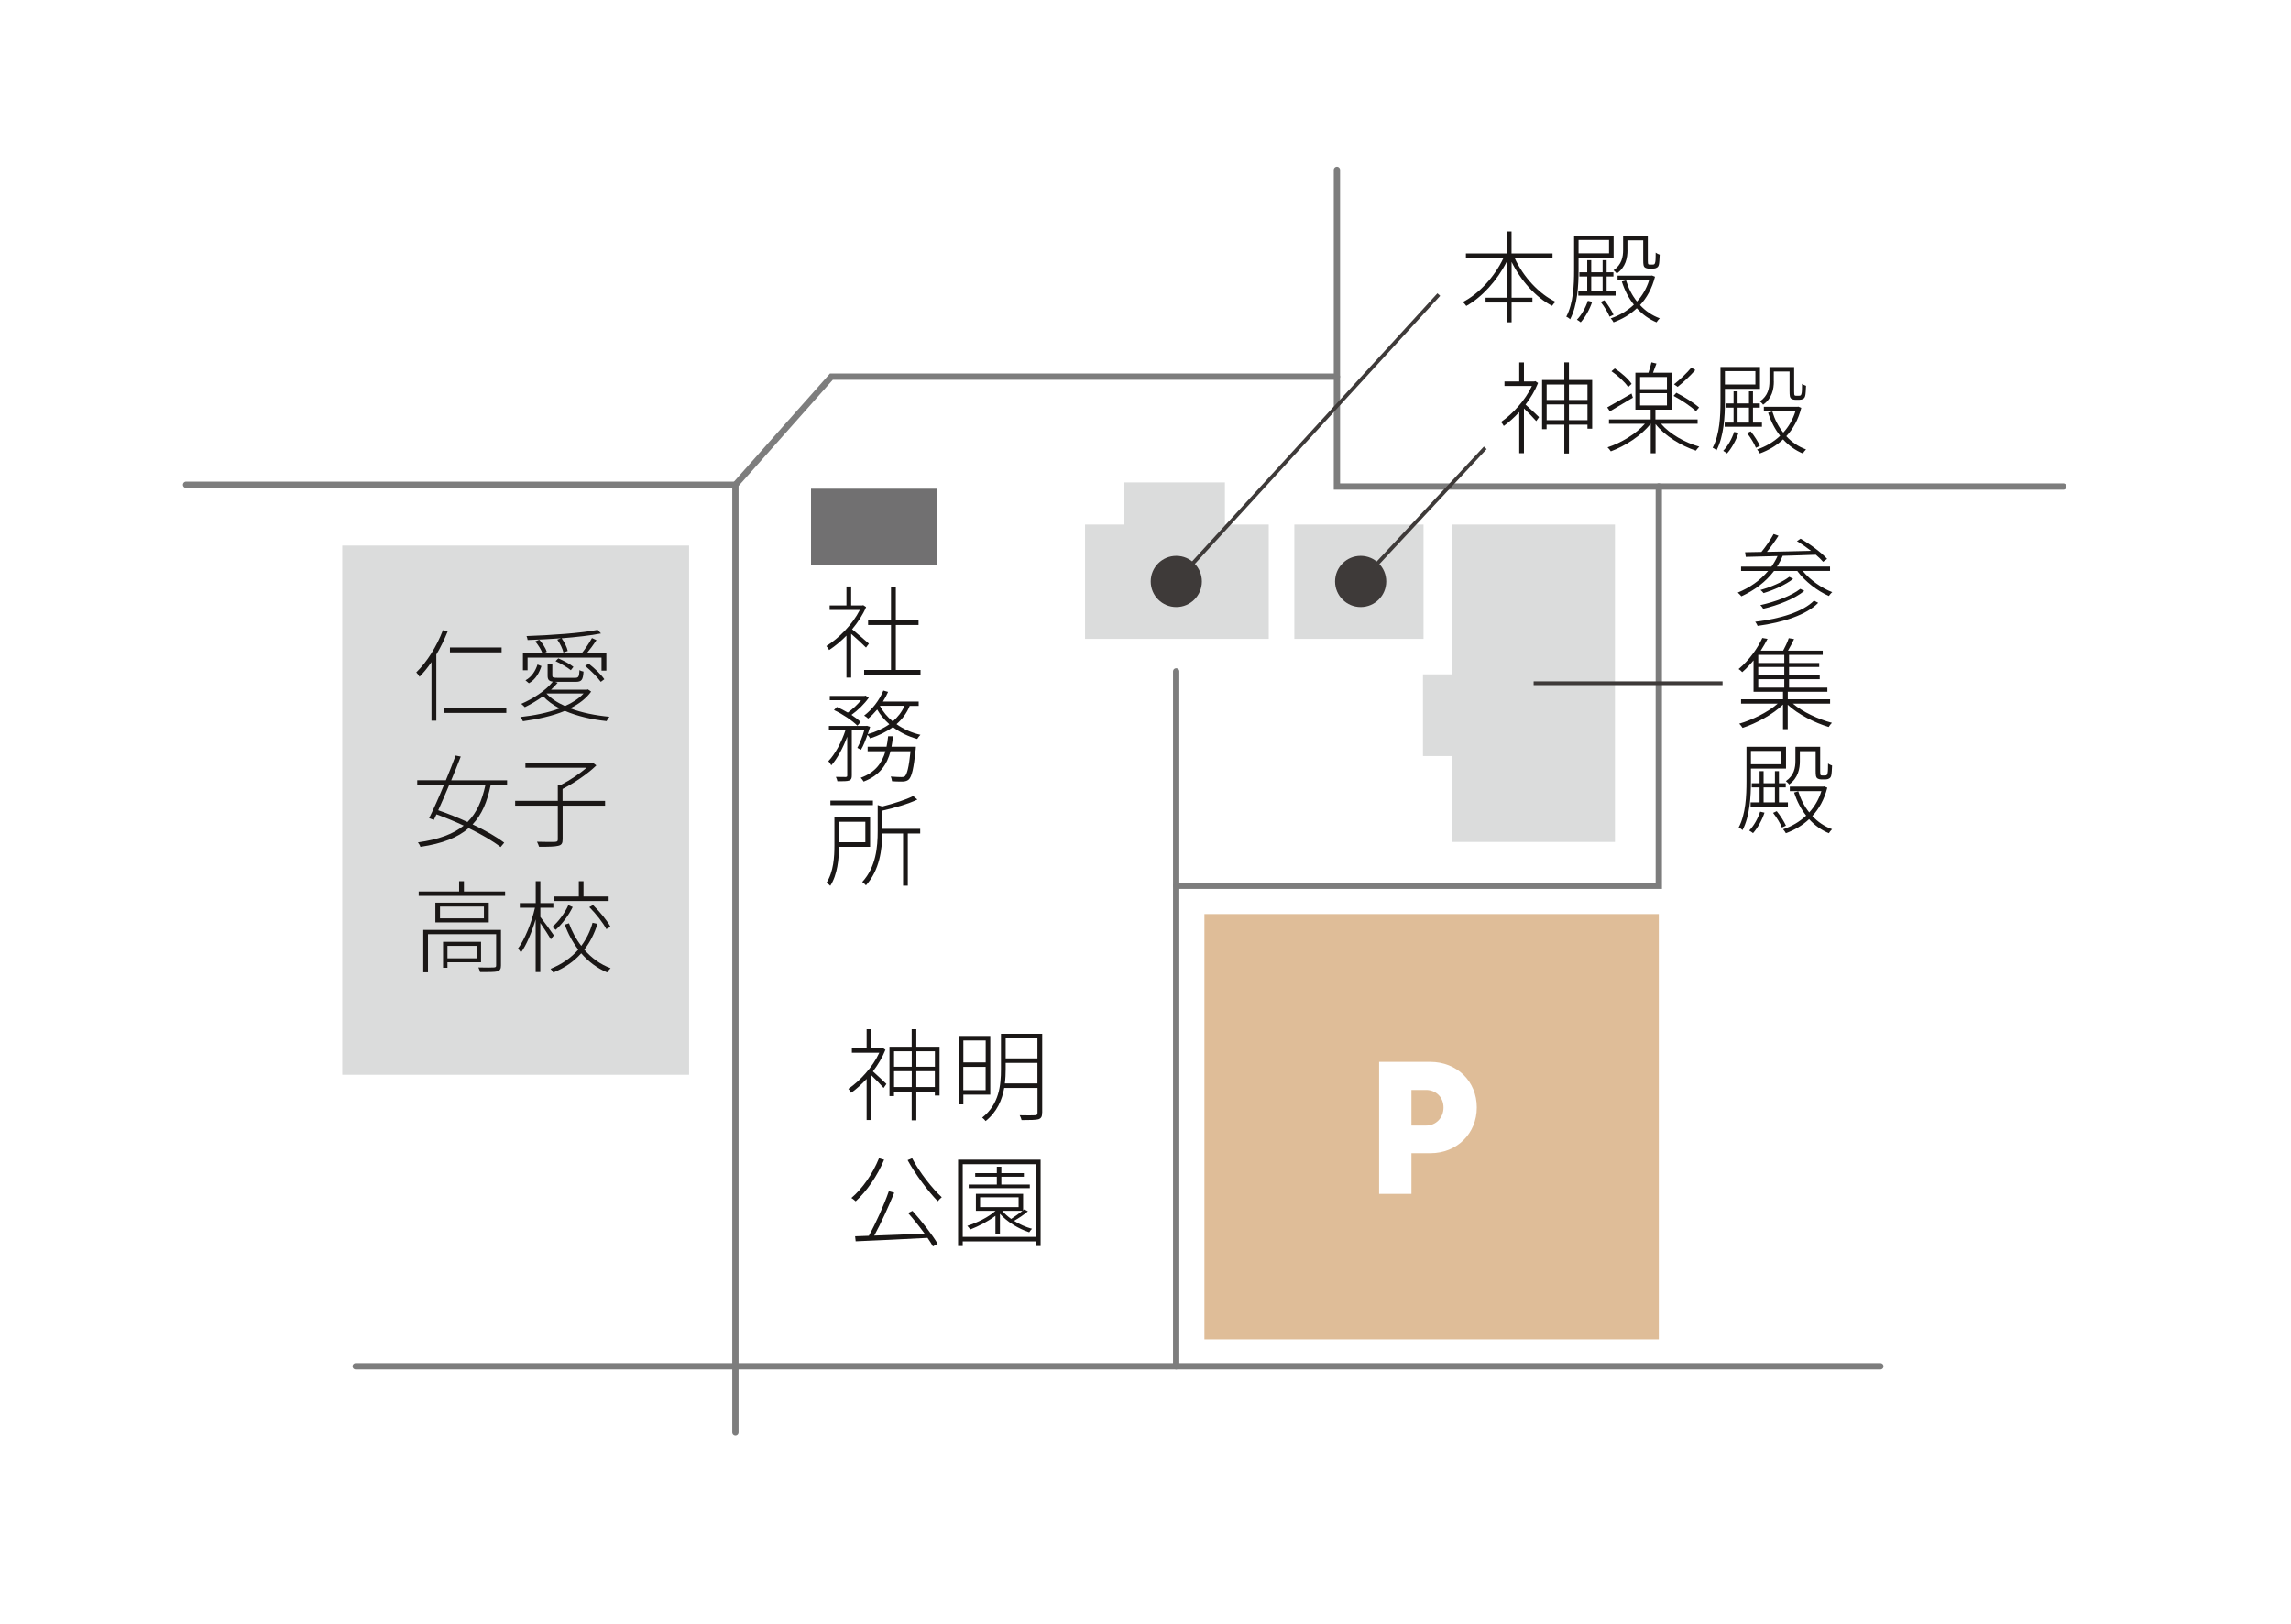 <?xml version="1.0" encoding="UTF-8"?>
<svg id="_レイヤー_1" data-name="レイヤー_1" xmlns="http://www.w3.org/2000/svg" version="1.1" viewBox="0 0 360 255.19">
  <!-- Generator: Adobe Illustrator 29.5.1, SVG Export Plug-In . SVG Version: 2.1.0 Build 141)  -->
  <rect width="360" height="255.19" fill="#fff"/>
  <line x1="295.48" y1="214.68" x2="55.89" y2="214.68" fill="none" stroke="#7d7d7d" stroke-linecap="round" stroke-width=".99"/>
  <polyline points="29.24 76.17 115.56 76.17 115.56 225.09" fill="none" stroke="#7d7d7d" stroke-linecap="round" stroke-width=".99"/>
  <polyline points="115.56 76.17 130.64 59.18 210.08 59.18" fill="none" stroke="#7d7d7d" stroke-linecap="round" stroke-width=".99"/>
  <polyline points="210.08 26.69 210.08 76.45 324.23 76.45" fill="none" stroke="#7d7d7d" stroke-linecap="round" stroke-width=".99"/>
  <polyline points="260.66 76.44 260.66 139.18 184.82 139.18" fill="none" stroke="#7d7d7d" stroke-linecap="round" stroke-width=".99"/>
  <line x1="184.82" y1="105.49" x2="184.82" y2="214.68" fill="none" stroke="#7d7d7d" stroke-linecap="round" stroke-width=".99"/>
  <rect x="53.78" y="85.72" width="54.5" height="83.15" fill="#dbdcdc"/>
  <g>
    <path d="M241.68,60.19c-.47,1.18-1.17,2.34-1.96,3.38.54.47,1.79,1.64,2.12,1.97l-.44.63c-.36-.43-1.31-1.41-1.93-1.99v7.03h-.74v-6.46c-.79.85-1.63,1.61-2.43,2.18-.09-.19-.3-.49-.44-.62,1.82-1.25,3.82-3.41,4.86-5.67h-4.31v-.71h2.32v-2.98h.74v2.98h1.63l.16-.05.43.3ZM250.19,59.7v7.66h-.74v-.63h-2.91v4.53h-.73v-4.53h-2.78v.71h-.71v-7.74h3.49v-2.76h.73v2.76h3.65ZM243.04,60.41v2.43h2.78v-2.43h-2.78ZM245.82,66.02v-2.48h-2.78v2.48h2.78ZM246.54,60.41v2.43h2.91v-2.43h-2.91ZM249.45,66.02v-2.48h-2.91v2.48h2.91Z" fill="#1a1716"/>
    <path d="M256.59,62.48c-1.25.74-2.59,1.53-3.62,2.15l-.41-.62c.96-.52,2.4-1.37,3.81-2.18l.22.65ZM261.02,66.6c1.37,1.61,3.76,2.95,6,3.58-.17.16-.41.43-.54.63-2.34-.77-4.91-2.34-6.33-4.17v4.58h-.76v-4.63h-.02c-1.44,1.86-4.03,3.51-6.25,4.33-.13-.21-.36-.49-.52-.63,2.1-.68,4.47-2.1,5.87-3.7h-5.64v-.69h6.55v-1.53h-2.4v-5.81h2.05c.17-.51.38-1.17.47-1.63l.79.19c-.17.47-.36,1-.54,1.44h2.91v5.81h-2.53v1.53h6.63v.69h-5.76ZM255.84,60.81c-.49-.76-1.61-1.8-2.62-2.48l.52-.44c1.03.66,2.15,1.66,2.65,2.42l-.55.51ZM257.72,61.14h4.22v-1.91h-4.22v1.91ZM257.72,63.71h4.22v-1.93h-4.22v1.93ZM266.5,64.6c-.76-.71-2.27-1.74-3.52-2.4l.44-.49c1.25.63,2.8,1.63,3.57,2.32l-.49.57ZM266.4,58.14c-.81.92-1.9,1.94-2.78,2.64l-.57-.4c.87-.68,2.05-1.8,2.72-2.62l.63.38Z" fill="#1a1716"/>
    <path d="M271.05,63.11c0,2.27-.16,5.46-1.33,7.66-.11-.14-.41-.35-.6-.41,1.12-2.12,1.23-5.05,1.23-7.25v-5.45h6.21v3.43h-5.51v2.02ZM273.18,68.03c-.39,1.2-1.09,2.42-1.8,3.22-.13-.11-.43-.32-.6-.41.74-.76,1.36-1.88,1.72-2.97l.68.16ZM272.41,66.4v-2.35h-1.23v-.66h1.23v-1.9h.63v1.9h1.79v-1.9h.63v1.9h1.07v.66h-1.07v2.35h1.41v.66h-5.86v-.66h1.41ZM271.05,58.31v2.1h4.79v-2.1h-4.79ZM273.04,66.4h1.79v-2.35h-1.79v2.35ZM275.11,67.79c.58.71,1.17,1.66,1.44,2.27l-.63.3c-.25-.65-.84-1.61-1.39-2.31l.58-.27ZM283.05,64.09c-.47,1.85-1.29,3.32-2.35,4.45.85.93,1.89,1.64,3.1,2.08-.17.16-.4.44-.51.63-1.18-.49-2.23-1.25-3.1-2.21-1.06,1.01-2.32,1.72-3.65,2.21-.09-.17-.28-.46-.44-.62,1.31-.44,2.57-1.15,3.63-2.15-.82-1.03-1.45-2.26-1.89-3.63l.66-.19c.38,1.25.96,2.37,1.72,3.32.82-.9,1.5-2.02,1.91-3.35h-4.96v-.71h5.28l.13-.03.47.19ZM278.74,59.91c0,1.2-.27,2.68-1.69,3.68-.09-.16-.35-.41-.5-.52,1.29-.9,1.5-2.12,1.5-3.16v-2.24h3.88v3.85c0,.33.02.54.08.6.05.05.13.06.25.06h.41c.11,0,.25-.02.3-.08.06-.05.11-.17.14-.36.05-.25.05-.74.06-1.44.16.13.41.25.63.32-.03.63-.06,1.36-.14,1.6-.06.24-.19.4-.36.46-.14.09-.36.13-.57.13h-.58c-.25,0-.52-.06-.7-.19-.19-.17-.24-.38-.24-1.23v-3.02h-2.48v1.55Z" fill="#1a1716"/>
  </g>
  <g>
    <path d="M70.35,99.2c-.51,1.26-1.11,2.5-1.79,3.65v10.38h-.76v-9.21c-.58.87-1.22,1.64-1.88,2.31-.08-.17-.35-.54-.51-.69,1.67-1.61,3.22-4.09,4.19-6.63l.74.21ZM79.56,111.24v.77h-9.81v-.77h9.81ZM78.82,102.5h-8.12v-.77h8.12v.77Z" fill="#1a1716"/>
    <path d="M92.9,108.65c-.79,1.11-1.94,1.96-3.3,2.64,1.8.69,3.95,1.12,6.17,1.33-.17.17-.35.49-.46.68-2.35-.25-4.64-.79-6.55-1.61-1.96.82-4.28,1.31-6.59,1.63-.06-.17-.25-.51-.41-.66,2.16-.24,4.33-.66,6.17-1.36-1.03-.54-1.91-1.17-2.59-1.91-.93.68-1.93,1.26-2.87,1.72-.13-.14-.4-.4-.57-.52,1.86-.81,3.82-2.05,4.97-3.49-.63-.08-.82-.32-.82-.95v-1.77h.74v1.77c0,.28.09.35.84.35h2.72c.55,0,.65-.13.71-1.22.16.13.43.19.63.24-.08,1.33-.3,1.61-1.25,1.61h-3.22l.41.14c-.32.38-.66.74-1.04,1.09h5.65l.14-.05.5.35ZM82.91,105.31h-.74v-2.67h3.06c-.17-.54-.65-1.29-1.12-1.86l.63-.27c.51.57,1.01,1.34,1.18,1.9l-.54.24h6.03c.54-.66,1.23-1.71,1.61-2.4l.71.33c-.46.69-1.03,1.47-1.53,2.07h3.08v2.72h-.76v-2.05h-11.62v2.01ZM82.57,106.89c.98-.52,1.58-1.5,1.89-2.48l.62.24c-.33,1.03-.9,2.1-1.97,2.7l-.54-.46ZM88.14,100.29c-1.75.13-3.57.22-5.23.27-.02-.19-.11-.46-.17-.62,3.84-.13,8.7-.47,11.18-.98l.52.57c-1.59.32-3.84.57-6.19.76.44.6.85,1.42.96,1.99l-.68.24c-.11-.55-.52-1.41-.96-2.02l.57-.21ZM85.87,108.96c.71.79,1.72,1.44,2.91,1.97,1.18-.52,2.18-1.17,2.92-1.97h-5.83ZM89.7,105.3c-.54-.44-1.55-1.04-2.4-1.42l.43-.44c.84.36,1.88.92,2.38,1.34l-.41.52ZM92.5,104.27c.92.71,1.99,1.74,2.46,2.45l-.55.41c-.51-.69-1.53-1.75-2.45-2.5l.54-.36Z" fill="#1a1716"/>
  </g>
  <g>
    <path d="M77.1,123.36c-.54,2.59-1.37,4.63-2.84,6.17,1.97.93,3.76,1.96,4.97,2.88l-.57.68c-1.18-.92-3-1.99-5.02-2.97-1.69,1.47-4.11,2.43-7.58,2.94-.06-.22-.24-.51-.39-.7,3.28-.46,5.56-1.31,7.19-2.64-1.42-.66-2.89-1.26-4.28-1.77-.14.32-.28.62-.41.88l-.74-.28c.66-1.34,1.52-3.25,2.32-5.2h-4.19v-.76h4.5c.57-1.37,1.11-2.73,1.53-3.88l.81.16c-.43,1.12-.95,2.42-1.5,3.73h8.78v.76h-2.57ZM70.57,123.36c-.58,1.39-1.17,2.76-1.71,3.95,1.48.51,3.08,1.15,4.6,1.85,1.45-1.44,2.27-3.35,2.81-5.8h-5.7Z" fill="#1a1716"/>
    <path d="M95.09,126.59h-6.68v5.29c0,.63-.17.9-.68,1.01-.49.14-1.47.16-3.02.16-.06-.22-.21-.55-.33-.79,1.36.05,2.5.03,2.84.02.35-.03.43-.11.43-.38v-5.31h-6.7v-.76h6.7v-2.56h.58c1.36-.69,2.87-1.72,3.95-2.65h-9.62v-.74h10.41l.16-.05.58.43c-1.39,1.36-3.55,2.8-5.31,3.7v1.88h6.68v.76Z" fill="#1a1716"/>
  </g>
  <g>
    <path d="M79.37,140.07v.7h-13.58v-.7h6.35v-1.61h.76v1.61h6.48ZM78.72,151.71c0,.5-.13.76-.55.92-.47.11-1.33.11-2.73.11-.05-.22-.16-.51-.27-.73,1.22.03,2.16.03,2.43,0,.3-.02.36-.09.36-.32v-4.91h-10.71v5.99h-.74v-6.66h12.21v5.61ZM76.8,141.83v3.1h-8.39v-3.1h8.39ZM76.04,142.44h-6.9v1.86h6.9v-1.86ZM70.31,151.21v.85h-.69v-4.08h5.97v3.22h-5.28ZM70.31,148.62v1.96h4.58v-1.96h-4.58Z" fill="#1a1716"/>
    <path d="M86.56,147.59c-.3-.54-1.09-1.75-1.66-2.57v7.72h-.73v-8.28c-.6,2.01-1.45,4.04-2.31,5.21-.11-.19-.32-.47-.47-.63,1.06-1.39,2.15-4.08,2.67-6.41h-2.38v-.73h2.5v-3.44h.73v3.44h2.04v.73h-2.04v1.45c.47.58,1.82,2.42,2.12,2.89l-.46.62ZM93.88,145.17c-.46,1.48-1.14,2.86-2.07,4.04,1.14,1.31,2.54,2.34,4.14,2.92-.17.16-.43.46-.55.66-1.55-.65-2.94-1.69-4.07-3-1.12,1.26-2.57,2.29-4.39,3.02-.09-.17-.28-.44-.43-.58,1.8-.73,3.25-1.75,4.36-3.02-.88-1.15-1.61-2.48-2.12-3.93l.66-.21c.46,1.29,1.11,2.5,1.93,3.55.81-1.09,1.41-2.31,1.77-3.63l.77.17ZM89.99,142.52c-.62,1.28-1.61,2.61-2.67,3.58-.13-.14-.38-.35-.55-.44,1.04-.9,2.02-2.27,2.53-3.43l.69.28ZM95.64,141.57h-8.59v-.71h3.9v-2.4h.74v2.4h3.95v.71ZM93.18,142.2c1.06,1.03,2.23,2.46,2.75,3.41l-.65.38c-.49-.96-1.63-2.42-2.68-3.46l.58-.33Z" fill="#1a1716"/>
  </g>
  <rect x="176.57" y="75.8" width="15.91" height="16.85" fill="#dbdcdc"/>
  <rect x="170.5" y="82.42" width="28.87" height="17.96" fill="#dbdcdc"/>
  <rect x="203.39" y="82.42" width="20.3" height="17.96" fill="#dbdcdc"/>
  <rect x="127.44" y="76.79" width="19.76" height="11.94" fill="#717071"/>
  <rect x="228.21" y="82.42" width="25.56" height="49.87" fill="#dbdcdc"/>
  <rect x="223.6" y="105.95" width="29.7" height="12.84" fill="#dbdcdc"/>
  <path d="M283.28,89.71c1.14,1.41,2.97,2.7,4.64,3.33-.19.14-.41.43-.54.6-1.77-.77-3.79-2.31-4.96-3.93h-3.65c-1.33,1.75-3.11,3.06-5.13,3.98-.11-.14-.41-.44-.57-.58,1.88-.77,3.52-1.91,4.77-3.4h-4.25v-.68h4.77c.38-.52.69-1.07.96-1.66-1.88.05-3.62.09-4.99.13l-.11-.73,2.57-.05c.68-.82,1.47-1.99,1.91-2.81l.77.27c-.52.82-1.2,1.77-1.82,2.53,2.1-.05,4.53-.09,6.93-.16-.71-.55-1.48-1.09-2.21-1.52l.57-.39c1.52.87,3.3,2.2,4.17,3.17l-.63.46c-.28-.33-.68-.71-1.14-1.11-1.74.06-3.52.13-5.21.17-.25.6-.55,1.17-.9,1.69h8.34v.68h-4.31ZM281.73,110.55c1.53,1.31,4.01,2.46,6.14,3.02-.17.16-.39.44-.51.65-2.2-.65-4.86-2.01-6.44-3.49v3.84h-.74v-3.87c-1.58,1.55-4.22,2.97-6.35,3.66-.14-.21-.36-.51-.54-.65,2.07-.6,4.53-1.82,6.06-3.16h-5.76v-.68h6.59v-1.18h-4.63v-4.93c-.54.65-1.12,1.28-1.78,1.85-.14-.17-.39-.39-.57-.49,1.75-1.45,3.05-3.4,3.73-4.88l.82.14c-.3.58-.66,1.22-1.07,1.85h3.52c.33-.6.71-1.41.88-1.96l.84.14c-.28.6-.63,1.28-.96,1.82h5.46v.66h-5.29v1.28h4.74v.62h-4.74v1.29h4.82v.63h-4.82v1.33h6.02v.65h-6.22v1.18h6.65v.68h-5.84ZM275.14,122.78c0,2.27-.16,5.46-1.33,7.66-.11-.14-.41-.35-.6-.41,1.12-2.12,1.23-5.05,1.23-7.25v-5.45h6.21v3.43h-5.51v2.02ZM277.27,127.69c-.39,1.2-1.09,2.42-1.8,3.22-.13-.11-.43-.32-.6-.41.74-.76,1.36-1.88,1.72-2.97l.68.16ZM276.5,126.07v-2.35h-1.23v-.66h1.23v-1.9h.63v1.9h1.78v-1.9h.63v1.9h1.07v.66h-1.07v2.35h1.41v.66h-5.86v-.66h1.41ZM275.14,117.98v2.1h4.79v-2.1h-4.79ZM285.71,94.72c-1.85,1.91-5.53,3.08-9.52,3.62-.08-.21-.24-.47-.38-.65,3.92-.46,7.49-1.55,9.24-3.32l.66.35ZM280.38,102.89h-4.09v1.28h4.09v-1.28ZM280.38,104.79h-4.09v1.29h4.09v-1.29ZM276.29,108.04h4.09v-1.33h-4.09v1.33ZM283.53,92.84c-1.52,1.25-4.12,2.26-6.46,2.81-.11-.17-.28-.43-.46-.57,2.29-.51,4.88-1.44,6.29-2.56l.63.32ZM281.77,90.95c-1.15.93-3.05,1.75-4.64,2.24-.11-.14-.32-.36-.49-.49,1.56-.44,3.46-1.23,4.52-2.07l.62.32ZM277.13,126.07h1.78v-2.35h-1.78v2.35ZM279.2,127.46c.58.71,1.17,1.66,1.44,2.27l-.63.3c-.25-.65-.84-1.61-1.39-2.31l.58-.27ZM287.14,123.76c-.47,1.85-1.3,3.32-2.35,4.45.85.93,1.9,1.64,3.1,2.08-.17.16-.39.44-.51.63-1.18-.49-2.23-1.25-3.1-2.21-1.06,1.01-2.32,1.72-3.65,2.21-.09-.17-.28-.46-.44-.62,1.31-.44,2.57-1.15,3.63-2.15-.82-1.03-1.45-2.26-1.9-3.63l.66-.19c.38,1.25.96,2.37,1.72,3.32.82-.9,1.5-2.02,1.91-3.35h-4.96v-.71h5.27l.13-.03.47.19ZM282.83,119.57c0,1.2-.27,2.68-1.69,3.68-.09-.16-.35-.41-.51-.52,1.3-.9,1.5-2.12,1.5-3.16v-2.24h3.89v3.85c0,.33.02.54.08.6.05.05.13.06.25.06h.41c.11,0,.25-.02.3-.08.06-.05.11-.17.14-.36.05-.25.05-.74.06-1.44.16.13.41.25.63.32-.03.63-.06,1.36-.14,1.59-.06.24-.19.39-.36.46-.14.09-.36.13-.57.13h-.58c-.25,0-.52-.06-.69-.19-.19-.17-.24-.38-.24-1.23v-3.02h-2.48v1.55Z" fill="#1a1716"/>
  <path d="M136.09,101.75c-.44-.46-1.58-1.5-2.34-2.16v6.87h-.74v-6.59c-.88.9-1.82,1.67-2.72,2.26-.09-.19-.32-.49-.44-.62,1.96-1.23,4.12-3.4,5.26-5.67h-4.74v-.71h2.64v-2.98h.74v2.98h1.75l.14-.05.46.3c-.52,1.23-1.31,2.43-2.2,3.49.68.55,2.23,1.9,2.64,2.26l-.46.62ZM131.84,133.05c-.02,1.9-.24,4.39-1.37,6.13-.13-.14-.43-.38-.6-.47,1.12-1.72,1.25-4.09,1.25-5.89v-4.39h5.61v4.63h-4.88ZM142.96,110.89c-.47,1.17-1.2,2.12-2.08,2.89,1.09.77,2.37,1.36,3.76,1.67-.17.17-.39.44-.51.65-1.41-.38-2.7-1.03-3.82-1.86-1.03.76-2.26,1.34-3.58,1.78-.06-.14-.25-.4-.41-.57-.32.88-.66,1.75-1.03,2.35l-.57-.3c.39-.69.81-1.77,1.09-2.75h-1.96v7.08c0,.46-.08.66-.43.81-.33.11-.88.11-1.83.11-.03-.17-.14-.49-.25-.69.74.02,1.36.02,1.55.02.17-.02.24-.06.24-.22v-6.11c-.65,1.74-1.6,3.51-2.51,4.5-.09-.21-.32-.52-.46-.66,1.03-1.04,2.08-2.98,2.68-4.82h-2.59v-.71h5.86l.11-.03.51.17c-.11.38-.25.76-.38,1.15,1.28-.36,2.43-.88,3.4-1.56-.77-.68-1.42-1.45-1.91-2.31-.46.54-.93,1.03-1.42,1.42-.13-.14-.43-.36-.63-.47,1.25-.95,2.37-2.37,3.02-3.93l.74.21c-.22.52-.49,1.03-.81,1.52h5.62v.68h-1.39ZM131.51,111.08c.55.24,1.15.55,1.71.88.74-.52,1.53-1.26,2.08-1.94h-4.91v-.68h5.48l.13-.05.52.33c-.68.98-1.74,2.01-2.72,2.7.58.38,1.09.77,1.44,1.12l-.51.58c-.76-.77-2.32-1.83-3.68-2.46l.46-.49ZM137.17,126.5h-6.68v-.71h6.68v.71ZM131.84,129.12v3.22h4.14v-3.22h-4.14ZM143.92,117.33s-.03.27-.03.41c-.32,3.08-.62,4.26-1.07,4.72-.25.22-.49.3-.9.33-.35,0-1.04.02-1.75-.05-.02-.21-.09-.52-.21-.73.74.06,1.44.08,1.69.08.27,0,.41-.02.55-.14.33-.33.62-1.36.88-3.92h-3.14c-.55,2.08-1.67,3.79-4.23,4.77-.08-.17-.32-.46-.46-.6,2.32-.84,3.36-2.35,3.89-4.17h-2.8v-.71h2.97c.11-.54.19-1.07.25-1.64h.77c-.06.57-.14,1.12-.24,1.64h3.82ZM144.59,130.96h-1.94v8.2h-.74v-8.2h-3.27c-.03,2.51-.41,5.75-2.57,8.15-.13-.16-.39-.43-.58-.52,2.18-2.38,2.43-5.54,2.43-8.01v-4.09l.73.22c1.78-.46,3.74-1.06,4.83-1.64l.68.55c-1.42.69-3.58,1.31-5.51,1.75v2.86h5.95v.73ZM144.65,105.26v.74h-8.86v-.74h4.22v-7.06h-3.6v-.74h3.6v-5.21h.76v5.21h3.57v.74h-3.57v7.06h3.89ZM138.27,110.9c.47.92,1.17,1.74,2.02,2.45.79-.68,1.42-1.48,1.85-2.46h-3.87v.02Z" fill="#1a1716"/>
  <path d="M217.83,91.36c0,2.22-1.8,4.02-4.02,4.02s-4.02-1.8-4.02-4.02,1.8-4.02,4.02-4.02,4.02,1.8,4.02,4.02" fill="#3e3a39"/>
  <line x1="213.81" y1="91.36" x2="233.39" y2="70.37" fill="none" stroke="#3e3a39" stroke-miterlimit="10" stroke-width=".59"/>
  <g>
    <path d="M238.03,40.58c1.34,2.91,3.79,5.59,6.41,6.84-.17.13-.43.43-.55.63-2.54-1.31-4.91-3.95-6.36-6.9v5.62h3.27v.76h-3.27v3.11h-.77v-3.11h-3.32v-.76h3.32v-5.65c-1.49,2.95-3.89,5.58-6.35,6.95-.13-.19-.36-.46-.54-.62,2.5-1.26,4.99-3.98,6.36-6.87h-5.88v-.76h6.4v-3.46h.77v3.46h6.44v.76h-5.94Z" fill="#1a1716"/>
    <path d="M248.05,42.51c0,2.27-.16,5.46-1.33,7.66-.11-.14-.41-.35-.6-.41,1.12-2.12,1.23-5.05,1.23-7.25v-5.45h6.21v3.43h-5.51v2.02ZM250.19,47.42c-.39,1.2-1.09,2.42-1.8,3.22-.13-.11-.43-.32-.6-.41.74-.76,1.36-1.88,1.72-2.97l.68.16ZM249.41,45.79v-2.35h-1.23v-.66h1.23v-1.9h.63v1.9h1.79v-1.9h.63v1.9h1.07v.66h-1.07v2.35h1.41v.66h-5.86v-.66h1.41ZM248.05,37.7v2.1h4.79v-2.1h-4.79ZM250.04,45.79h1.79v-2.35h-1.79v2.35ZM252.11,47.18c.58.71,1.17,1.66,1.44,2.27l-.63.3c-.25-.65-.84-1.61-1.39-2.31l.58-.27ZM260.06,43.48c-.47,1.85-1.29,3.32-2.35,4.45.85.93,1.89,1.64,3.1,2.08-.17.16-.4.44-.51.63-1.18-.49-2.23-1.25-3.1-2.21-1.06,1.01-2.32,1.72-3.65,2.21-.09-.17-.28-.46-.44-.62,1.31-.44,2.57-1.15,3.63-2.15-.82-1.03-1.45-2.26-1.89-3.63l.66-.19c.38,1.25.96,2.37,1.72,3.32.82-.9,1.5-2.02,1.91-3.35h-4.96v-.71h5.28l.13-.03.47.19ZM255.74,39.3c0,1.2-.27,2.68-1.69,3.68-.09-.16-.35-.41-.5-.52,1.29-.9,1.5-2.12,1.5-3.16v-2.24h3.88v3.85c0,.33.02.54.08.6.05.05.13.06.25.06h.41c.11,0,.25-.02.3-.08.06-.05.11-.17.14-.36.05-.25.05-.74.06-1.44.16.13.41.25.63.32-.03.63-.06,1.36-.14,1.6-.06.24-.19.4-.36.46-.14.09-.36.13-.57.13h-.58c-.25,0-.52-.06-.7-.19-.19-.17-.24-.38-.24-1.23v-3.02h-2.48v1.55Z" fill="#1a1716"/>
  </g>
  <path d="M188.86,91.36c0,2.22-1.8,4.02-4.02,4.02s-4.02-1.8-4.02-4.02,1.8-4.02,4.02-4.02,4.02,1.8,4.02,4.02" fill="#3e3a39"/>
  <line x1="184.84" y1="91.36" x2="226.09" y2="46.28" fill="none" stroke="#3e3a39" stroke-miterlimit="10" stroke-width=".59"/>
  <rect x="189.26" y="143.62" width="71.4" height="66.83" fill="#dfbd98"/>
  <path d="M221.79,187.58h-5.08v-20.74h8.04c4.18,0,7.31,3.04,7.31,7.16s-3.13,7.19-7.28,7.19h-2.99v6.38ZM224.08,176.85c1.57,0,2.75-1.22,2.75-2.84s-1.19-2.76-2.75-2.76h-2.29v5.6h2.29Z" fill="#fff"/>
  <g>
    <path d="M139.13,164.96c-.47,1.18-1.17,2.34-1.96,3.38.54.47,1.79,1.64,2.12,1.97l-.44.63c-.36-.43-1.31-1.41-1.93-1.99v7.03h-.74v-6.46c-.79.85-1.63,1.61-2.43,2.18-.09-.19-.3-.49-.44-.62,1.82-1.25,3.82-3.41,4.86-5.67h-4.31v-.71h2.32v-2.99h.74v2.99h1.63l.16-.05.43.3ZM147.64,164.47v7.66h-.74v-.63h-2.91v4.53h-.73v-4.53h-2.78v.71h-.71v-7.74h3.49v-2.76h.73v2.76h3.65ZM140.49,165.18v2.43h2.78v-2.43h-2.78ZM143.27,170.79v-2.48h-2.78v2.48h2.78ZM144,165.18v2.43h2.91v-2.43h-2.91ZM146.9,170.79v-2.48h-2.91v2.48h2.91Z" fill="#1a1716"/>
    <path d="M151.38,171.99v1.53h-.73v-10.75h4.96v9.22h-4.23ZM151.38,163.48v3.44h3.51v-3.44h-3.51ZM154.88,171.28v-3.65h-3.51v3.65h3.51ZM163.76,174.83c0,.6-.14.88-.58,1.03-.44.11-1.28.13-2.65.13-.05-.21-.17-.54-.3-.76,1.12.03,2.12.02,2.4,0,.3-.02.4-.09.4-.39v-3.9h-5.23c-.33,1.86-1.12,3.76-2.92,5.2-.11-.17-.39-.43-.54-.54,2.67-2.1,2.95-5.1,2.95-7.61v-5.56h6.48v12.41ZM163.02,170.22v-3.22h-4.99v1c0,.7-.03,1.45-.13,2.23h5.12ZM158.03,163.15v3.14h4.99v-3.14h-4.99Z" fill="#1a1716"/>
  </g>
  <g>
    <path d="M138.93,182.21c-1.07,2.56-2.73,4.96-4.47,6.54-.14-.13-.47-.41-.68-.52,1.77-1.5,3.36-3.82,4.34-6.24l.8.22ZM143.38,190.25c1.47,1.63,3.16,3.81,3.96,5.18l-.74.41c-.22-.39-.5-.85-.85-1.34-4.09.22-8.43.43-11.29.54l-.09-.79,2.16-.08c1.09-1.96,2.42-4.91,3.14-7.01l.85.24c-.85,2.08-2.07,4.79-3.14,6.74,2.37-.08,5.16-.19,7.9-.32-.79-1.09-1.74-2.27-2.59-3.24l.7-.33ZM143.33,181.98c1.12,2.16,3.21,4.82,4.66,6.13-.21.16-.47.43-.63.63-1.45-1.47-3.52-4.23-4.74-6.46l.71-.3Z" fill="#1a1716"/>
    <path d="M163.52,182.21v13.57h-.74v-.73h-11.5v.73h-.73v-13.57h12.97ZM162.78,194.34v-11.42h-11.5v11.42h11.5ZM161.52,190.32c-.63.55-1.47,1.11-2.18,1.5.87.55,1.86.99,2.83,1.25-.14.14-.35.38-.44.55-1.67-.54-3.49-1.64-4.6-2.91v3.11h-.71v-2.79c-1.15.88-2.62,1.63-3.95,2.15-.09-.14-.33-.43-.47-.57,1.58-.52,3.3-1.34,4.44-2.37h-3.09v-2.67h7.42v2.61l.19-.16.57.3ZM161.82,186.68h-9.6v-.57h4.42v-1.22h-3.4v-.57h3.4v-1.01h.71v1.01h3.54v.57h-3.54v1.22h4.47v.57ZM154.01,189.67h6.05v-1.55h-6.05v1.55ZM157.5,190.24c.36.46.84.88,1.39,1.28.58-.38,1.29-.87,1.79-1.28h-3.17Z" fill="#1a1716"/>
  </g>
  <line x1="240.99" y1="107.35" x2="270.68" y2="107.35" fill="none" stroke="#3e3a39" stroke-miterlimit="10" stroke-width=".59"/>
</svg>